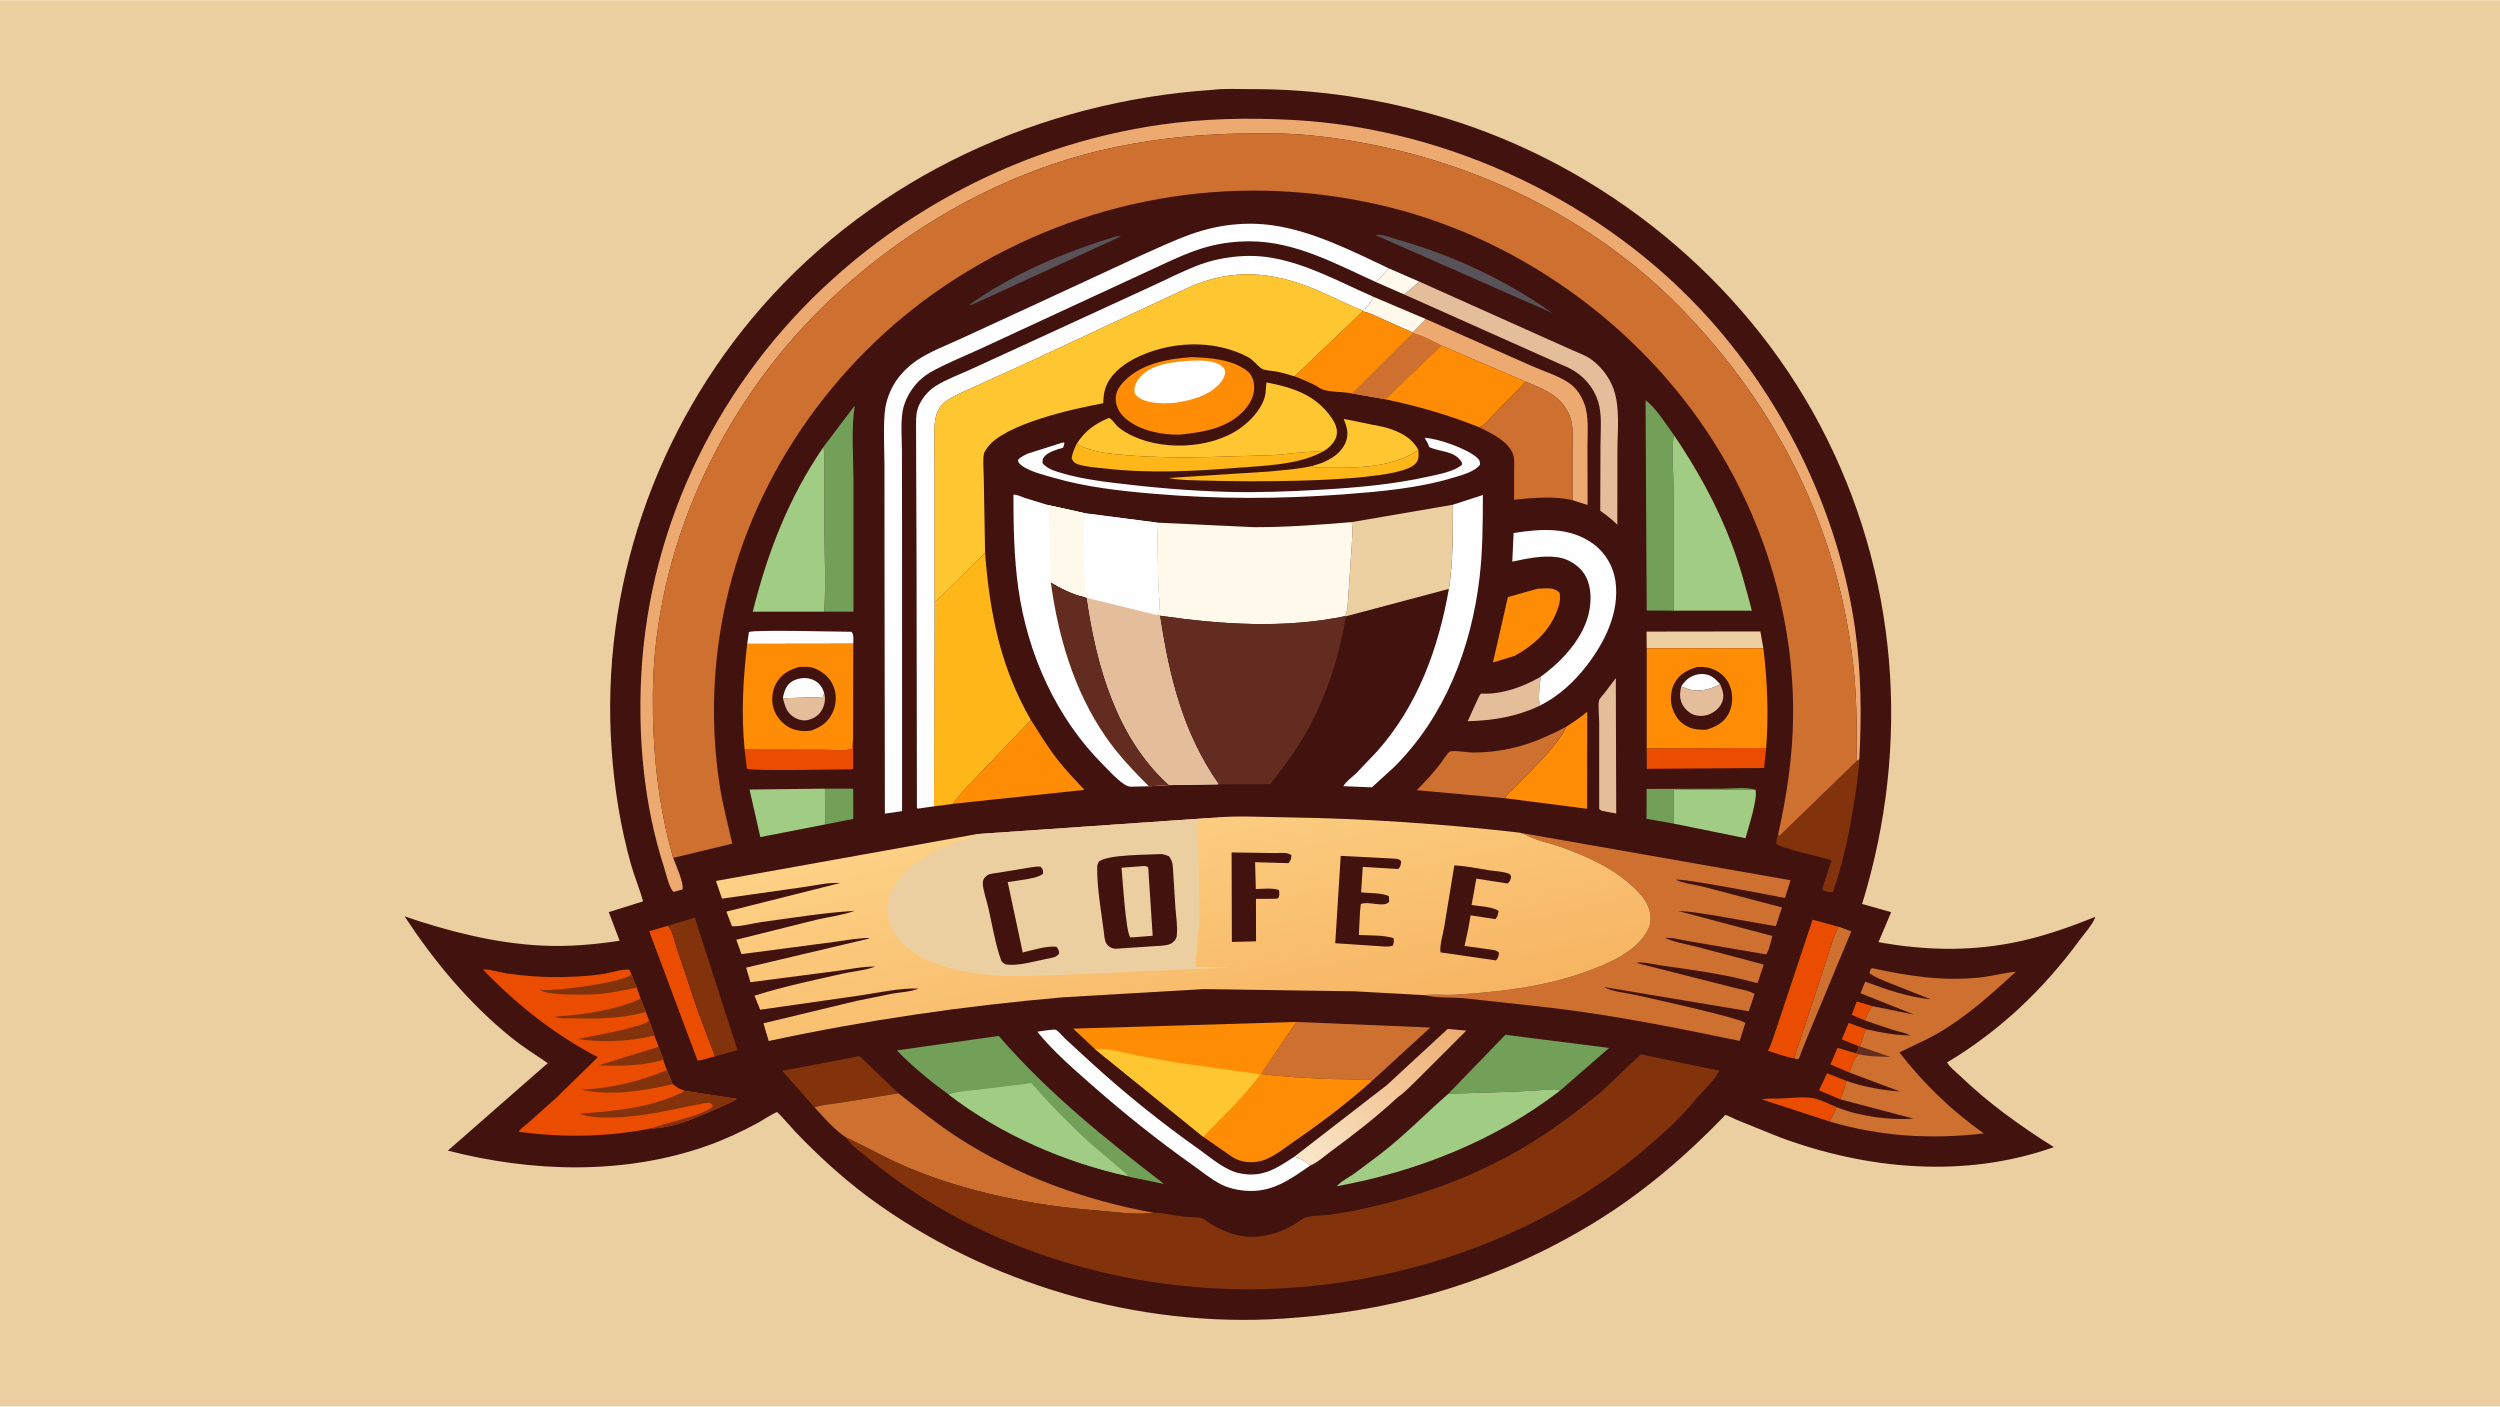 <svg version="1.1" xmlns="http://www.w3.org/2000/svg" style="display: block;" viewBox="0 0 2048 1152" width="1820" height="1024">
<defs>
	<linearGradient id="Gradient1" gradientUnits="userSpaceOnUse" x1="1198.44" y1="843.315" x2="1064.87" y2="952.931">
		<stop class="stop0" offset="0" stop-opacity="1" stop-color="rgb(236,172,112)"/>
		<stop class="stop1" offset="1" stop-opacity="1" stop-color="rgb(251,232,204)"/>
	</linearGradient>
	<linearGradient id="Gradient2" gradientUnits="userSpaceOnUse" x1="997.948" y1="863.342" x2="948.145" y2="641.284">
		<stop class="stop0" offset="0" stop-opacity="1" stop-color="rgb(247,181,99)"/>
		<stop class="stop1" offset="1" stop-opacity="1" stop-color="rgb(252,209,134)"/>
	</linearGradient>
</defs>
<path transform="translate(0,0)" fill="rgb(236,207,160)" d="M -0 -0 L 2048 0 L 2048 1152 L -0 1152 L -0 -0 z"/>
<path transform="translate(0,0)" fill="rgb(66,18,14)" d="M 993.678 73.43 C 1003.13 72.243 1013.77 72.904 1023.32 72.865 C 1078.74 72.643 1132.51 80.752 1185.49 97.026 C 1314.41 136.629 1427.55 228.317 1490.75 347.784 C 1555.09 469.39 1565.92 609.369 1525.43 740.37 L 1549.23 747.119 L 1538.86 771.66 C 1575.12 778.262 1611.46 779.312 1647.79 772.378 C 1671.44 767.864 1694.24 759.941 1716.48 750.876 C 1715.13 756.229 1707.57 764.591 1704.17 769.236 C 1674.35 810.022 1638.47 844.276 1595.03 870.219 C 1597.27 874.217 1602.51 878.174 1605.85 881.381 C 1629.32 903.927 1655.04 922.24 1682.5 939.575 C 1609.37 965.588 1528.98 958.006 1457.37 931.276 L 1422.59 917.21 C 1421.33 916.675 1414.32 913.122 1413.38 913.279 C 1412.81 913.374 1412.58 914.107 1412.18 914.521 C 1380.11 947.753 1345.32 977.382 1305.8 1001.53 C 1231.14 1047.15 1149.52 1072.36 1062.48 1079.18 C 943.25 1089.87 818.469 1055.9 720.664 987.311 C 695.849 969.909 673.355 949.686 652.358 927.877 C 650.882 926.344 637.22 910.915 636.712 910.865 C 635.371 910.734 623.33 918.336 621.425 919.378 C 608.123 926.659 594.379 933.074 580.093 938.189 C 512.204 962.499 436.004 960.342 366.887 942.437 L 448.731 870.765 C 438.517 863.956 428.1 857.297 418.549 849.568 C 384.059 821.659 355.75 787.498 331.447 750.566 C 367.485 762.88 405.991 772.692 444.157 774.5 C 465.538 775.513 486.48 773.72 507.588 770.531 L 498.694 747.058 L 526.771 738.26 C 524.013 727.919 519.666 717.892 516.767 707.495 C 508.195 676.758 503.283 645.738 501.034 613.925 C 491.709 482.026 536.932 351.012 623.899 251.561 C 717.643 144.359 852.497 82.789 993.678 73.43 z"/>
<path transform="translate(0,0)" fill="rgb(235,77,0)" d="M 1528.03 835.927 L 1517 831.235 L 1521.01 820.25 L 1534.08 824.149 C 1530.75 827.867 1529.38 831.173 1528.03 835.927 z"/>
<path transform="translate(0,0)" fill="rgb(235,77,0)" d="M 1522.73 856.946 L 1508.85 851.361 L 1514.34 837.852 L 1528.69 842.972 C 1526.35 847.254 1525.78 853.116 1523.29 856.987 L 1522.73 856.946 z"/>
<path transform="translate(0,0)" fill="rgb(235,77,0)" d="M 1515.05 878.493 L 1499.5 871.883 L 1505.31 858.197 L 1520.22 862.719 L 1522.76 863.39 C 1519.04 865.786 1516.47 874.122 1515.05 878.493 z"/>
<path transform="translate(0,0)" fill="rgb(235,77,0)" d="M 1507.54 900.441 L 1490.13 893.025 L 1496.71 879.075 L 1512.64 885.321 C 1511.09 890.312 1509.81 895.735 1507.54 900.441 z"/>
<path transform="translate(0,0)" fill="rgb(254,249,235)" d="M 1137.72 219.709 L 1162.94 230.66 L 1150.33 241.084 L 1126.75 230.748 C 1130.9 227.604 1134.25 223.556 1137.72 219.709 z"/>
<path transform="translate(0,0)" fill="rgb(235,77,0)" d="M 1498.78 918.586 L 1443.37 900.511 C 1447.27 899.475 1452.42 899.964 1456.54 899.857 C 1465.26 899.631 1477.26 897.931 1485.62 899.535 C 1491.73 900.708 1498.74 904.549 1504.61 906.862 C 1502.86 910.925 1501.17 914.858 1498.78 918.586 z"/>
<path transform="translate(0,0)" fill="rgb(87,83,88)" d="M 914.397 193.5 C 915.736 193.295 916.971 193.419 918.315 193.5 L 797.5 248.944 C 795.891 249.657 795.719 249.931 794.045 249.5 C 829.964 224.047 872.453 206.104 914.397 193.5 z"/>
<path transform="translate(0,0)" fill="rgb(114,160,89)" d="M 675.78 645.916 L 698.962 645.953 L 699.005 670.707 L 675.993 675.224 L 675.78 645.916 z"/>
<path transform="translate(0,0)" fill="rgb(114,160,89)" d="M 1371.16 674.593 L 1348.82 670.599 L 1348.9 646.158 L 1411.71 645.931 C 1419.26 645.931 1431.08 644.382 1438.12 646.857 L 1371.18 646.539 L 1371.16 674.593 z"/>
<path transform="translate(0,0)" fill="rgb(254,249,235)" d="M 1125.39 243.129 L 1168.22 261.287 L 1157.33 272.256 L 1132.66 261.316 C 1127.4 258.948 1121.95 255.956 1116.26 254.921 L 1116.09 254.079 C 1119.9 252.297 1123.4 246.722 1125.39 243.129 z"/>
<path transform="translate(0,0)" fill="rgb(87,83,88)" d="M 1126.91 192.5 L 1128.08 192.253 C 1132.76 191.629 1140.99 195.093 1145.66 196.412 C 1190.31 209.017 1233.96 229.525 1271.84 256.39 L 1126.91 192.5 z"/>
<path transform="translate(0,0)" fill="rgb(254,254,254)" d="M 612.115 527.333 L 613.524 517.581 C 618.324 515.599 686.853 517.392 697.5 517.418 C 699.75 519.892 698.975 523.88 698.999 527.203 L 612.115 527.333 z"/>
<path transform="translate(0,0)" fill="rgb(206,112,47)" d="M 1505.94 759.012 L 1516.63 762.753 L 1482.43 844.941 L 1475.72 861.505 C 1475.22 862.74 1474.32 866.115 1473.5 867.012 C 1473.13 867.414 1472.52 867.481 1472.03 867.716 L 1470.15 866.876 C 1470.81 861.886 1473.13 856.609 1474.7 851.814 L 1483.72 824.556 L 1497.51 782.217 C 1500.07 774.447 1502.15 766.295 1505.94 759.012 z"/>
<path transform="translate(0,0)" fill="rgb(228,189,155)" d="M 1261.86 577.693 L 1261.79 577.839 C 1242.11 587.032 1223.9 590.042 1202.35 590.69 C 1203.57 588.301 1211.85 568.864 1213.03 568.213 C 1213.58 567.909 1217.74 568.164 1218.68 568.131 C 1223.22 567.974 1227.59 567.292 1232.03 566.319 C 1242.72 563.975 1252.7 559.656 1262.15 554.197 C 1261.75 559.134 1259.36 573.598 1261.86 577.693 z"/>
<path transform="translate(0,0)" fill="rgb(236,207,160)" d="M 1348.98 530.951 L 1348.84 517.261 L 1442.08 517.131 L 1444.57 530.978 L 1348.98 530.951 z"/>
<path transform="translate(0,0)" fill="rgb(228,189,155)" d="M 1323.67 555.35 L 1324.01 666.31 L 1313.5 664.317 C 1311.78 664.051 1311.3 663.635 1310.08 662.5 L 1310.06 591.316 C 1310.06 587.478 1308.83 576.382 1310.06 573.305 C 1310.67 571.784 1313.07 569.357 1314.14 567.954 L 1323.67 555.35 z"/>
<path transform="translate(0,0)" fill="rgb(235,77,0)" d="M 609.984 613.838 L 674.882 613.948 C 679.949 613.945 694.064 615.491 697.964 613 L 698.85 605.479 L 698.91 630.022 C 687.349 630.038 616.726 631.725 611.825 629.607 L 609.984 613.838 z"/>
<path transform="translate(0,0)" fill="rgb(254,182,24)" d="M 1161.98 368.517 C 1162.06 373.241 1162.74 376.525 1159.12 380.13 C 1143.08 396.113 1016.05 394.522 985.527 393.524 C 976.2 393.219 966.469 393.36 957.311 391.419 L 1039.81 386.125 C 1051.41 384.938 1063.66 384.19 1075.03 381.574 L 1077.52 382.939 C 1105.22 383.164 1138.32 384.577 1161.98 368.517 z"/>
<path transform="translate(0,0)" fill="rgb(235,77,0)" d="M 1348.99 612.932 L 1446.87 612.566 L 1445.11 629.013 L 1349.07 629.672 L 1348.99 612.932 z"/>
<path transform="translate(0,0)" fill="rgb(235,77,0)" d="M 547.156 758.205 C 551.019 762.115 552.795 771.897 554.624 777.298 L 571.891 828.706 L 585.735 865.239 C 580.949 866.082 576.284 868.362 571.426 868.673 L 531.821 762.74 L 547.156 758.205 z"/>
<path transform="translate(0,0)" fill="rgb(254,199,49)" d="M 1075.03 381.574 L 1082.49 379.233 C 1090.61 376.025 1098.7 370.893 1102.23 362.523 C 1105.26 355.317 1103.46 349.924 1100.78 343.021 L 1134.62 349.9 C 1145.94 353.21 1156.09 357.688 1161.98 368.517 C 1138.32 384.577 1105.22 383.164 1077.52 382.939 L 1075.03 381.574 z"/>
<path transform="translate(0,0)" fill="rgb(254,140,5)" d="M 1259.56 482.146 L 1264.05 481.925 C 1269.62 481.784 1273.27 481.339 1277.66 485.5 C 1278.16 489.277 1278.09 492.326 1276.99 496 C 1271.37 514.799 1257.49 528.132 1240.66 537.145 L 1223.01 542.545 L 1235.26 488.983 L 1259.56 482.146 z"/>
<path transform="translate(0,0)" fill="rgb(160,204,132)" d="M 675.993 675.224 L 622.852 685.583 L 614.007 646.642 L 675.78 645.916 L 675.993 675.224 z"/>
<path transform="translate(0,0)" fill="rgb(254,182,24)" d="M 1083.2 370.013 L 1082.68 370.317 C 1063.4 380.683 1035.05 381.389 1013.74 383.078 C 977.894 385.919 941.727 387.822 905.894 383.726 C 898.52 382.884 890.234 382.478 883.183 380.256 C 880.25 379.332 879.229 378.104 877.938 375.5 C 878.299 371.104 880.125 367.517 881.964 363.567 C 895.926 370.875 909.677 371.66 925.021 372.913 C 946.234 374.646 967.108 374.757 988.38 374.32 L 1042.72 372.71 C 1055.79 371.967 1070.27 369.174 1083.2 370.013 z"/>
<path transform="translate(0,0)" fill="rgb(160,204,132)" d="M 1371.16 674.593 L 1371.18 646.539 L 1438.12 646.857 C 1439.99 654.353 1432.34 677.784 1429.91 686.523 L 1371.16 674.593 z"/>
<path transform="translate(0,0)" fill="url(#Gradient1)" d="M 1136.09 888.794 L 1185.94 842.782 L 1201.21 844.12 L 1160.6 884.725 C 1155.8 889.243 1150.54 895.056 1145.07 898.665 C 1127.92 914.676 1108.88 929.368 1089.98 943.262 C 1085.31 946.701 1078.86 952.551 1073.55 954.509 C 1072.56 954.048 1071.92 953.696 1071.14 952.901 C 1068.22 949.93 1064.25 948.939 1060.47 947.303 L 1136.09 888.794 z"/>
<path transform="translate(0,0)" fill="rgb(131,51,12)" d="M 667.317 907.071 L 640.787 877.07 L 704.139 865.035 L 736.017 895.52 L 688.2 903.276 C 681.472 904.387 673.692 904.706 667.317 907.071 z"/>
<path transform="translate(0,0)" fill="rgb(131,51,12)" d="M 547.156 758.205 L 569.188 751.604 L 604.136 860.153 L 585.735 865.239 L 571.891 828.706 L 554.624 777.298 C 552.795 771.897 551.019 762.115 547.156 758.205 z"/>
<path transform="translate(0,0)" fill="rgb(235,77,0)" d="M 1470.15 866.876 C 1463.05 865.936 1455.26 862.781 1448.38 860.685 C 1452.19 852.679 1454.7 843.452 1457.68 835.048 L 1484.86 753.277 L 1505.94 759.012 C 1502.15 766.295 1500.07 774.447 1497.51 782.217 L 1483.72 824.556 L 1474.7 851.814 C 1473.13 856.609 1470.81 861.886 1470.15 866.876 z"/>
<path transform="translate(0,0)" fill="rgb(254,254,254)" d="M 1167.05 358.5 C 1177.83 359.039 1201.9 367.335 1210.06 374.867 C 1212.23 376.868 1212.37 377.715 1212.43 380.5 C 1208.38 386.411 1196.08 389.519 1189.3 391.538 C 1161.08 399.948 1129.92 402.621 1100.64 404.832 C 1048.9 408.739 997.929 408.777 946.184 404.447 C 918.258 402.11 889.452 398.952 862.5 391.052 C 854.963 388.843 846.304 386.789 839.5 382.879 C 837.078 381.487 834.55 379.79 833.771 377 C 835.621 374.262 838.88 373.024 841.742 371.53 L 871 362.253 L 872.016 363 C 871.78 363.706 871.265 366.056 870.843 366.5 C 870.431 366.933 867.807 367.489 867.017 367.758 C 863.227 369.048 858.77 370.472 855.978 373.474 C 853.801 375.814 854.019 376.436 854.149 379.5 C 858.177 383.991 863.854 385.672 869.477 387.335 C 883.444 391.466 898.142 393.679 912.574 395.45 C 943.425 399.235 974.49 401.949 1005.57 402.794 C 1030.91 403.483 1056.2 402.473 1081.5 401.05 C 1111.23 399.377 1141.39 396.738 1170.49 390.194 C 1179.13 388.252 1190.42 386.339 1197.5 380.799 L 1197.68 379 C 1192 368.783 1179.94 370.397 1170.86 366.096 C 1169.99 363.339 1168.5 360.978 1167.05 358.5 z"/>
<path transform="translate(0,0)" fill="rgb(254,140,5)" d="M 1283.05 595.237 C 1288.86 591.292 1295.02 587.529 1300.26 582.852 L 1300.17 662.439 L 1233.04 653.773 C 1233.5 651.498 1236.08 649.623 1237.71 647.968 L 1254.39 631.127 C 1264.19 620.763 1277 608.126 1283.05 595.237 z"/>
<path transform="translate(0,0)" fill="rgb(131,51,12)" d="M 1523.12 621.823 C 1522.5 635.427 1520.21 649.005 1517.99 662.425 C 1514.2 685.367 1509.32 708.688 1501.5 730.633 C 1498.66 731.364 1496.18 730.188 1493.5 729.282 L 1492.75 728 L 1500.5 704.555 C 1492.54 702.104 1458.41 694.758 1455.01 691 C 1455.34 688.985 1455.42 685.51 1456.53 683.866 L 1457.9 684.471 L 1520.82 623.437 L 1523.12 621.823 z"/>
<path transform="translate(0,0)" fill="rgb(206,112,47)" d="M 1233.04 653.773 L 1160.52 647.168 C 1167.62 640.28 1173.98 633.179 1180.03 625.358 C 1181.24 623.792 1186.46 615.983 1187.52 615.579 C 1190.98 614.258 1202.27 616.351 1206.55 616.333 C 1235.58 616.21 1257.66 608.654 1283.05 595.237 C 1277 608.126 1264.19 620.763 1254.39 631.127 L 1237.71 647.968 C 1236.08 649.623 1233.5 651.498 1233.04 653.773 z"/>
<path transform="translate(0,0)" fill="rgb(237,170,112)" d="M 1168.22 261.287 L 1254.3 299.466 C 1264.26 303.933 1277.28 307.783 1285.97 314.054 C 1291.46 318.017 1295.26 323.803 1297.66 330.056 C 1301.89 341.09 1300.4 354.293 1300.44 365.974 L 1300.57 413.535 L 1288.18 409.598 L 1288.16 369.561 C 1288.17 360.29 1289.4 349.198 1285.87 340.479 C 1279.31 324.296 1264.96 318.693 1249.88 312.579 L 1180.74 282.917 C 1173.6 279.415 1164.88 274.409 1157.14 272.793 L 1157.33 272.256 L 1168.22 261.287 z"/>
<path transform="translate(0,0)" fill="rgb(254,140,5)" d="M 844.52 589.702 C 851.435 600.565 858.218 611.719 866.119 621.894 C 872.928 630.663 880.807 638.757 888.34 646.913 L 780.642 658.349 C 787.207 648.878 796.003 640.48 803.917 632.137 L 844.52 589.702 z"/>
<path transform="translate(0,0)" fill="rgb(254,254,254)" d="M 1073.55 954.509 C 1055.91 966.776 1041.23 977.544 1018.52 975.176 C 1012.34 974.532 1006.08 972.973 1000.5 970.191 C 992.495 966.193 984.796 959.776 977.475 954.605 C 948.357 934.039 920.724 911.838 893.949 888.313 C 878.656 874.877 862.598 860.877 849.726 845.048 C 852.146 844.703 863.493 842.782 864.953 843.504 C 867.134 844.583 870.498 848.775 872.369 850.53 L 894.051 870.5 C 922.264 896.197 951.834 919.935 983 941.96 C 993.206 949.172 1003.61 958.695 1016.19 961.144 C 1034.45 964.7 1045.93 956.928 1060.47 947.303 C 1064.25 948.939 1068.22 949.93 1071.14 952.901 C 1071.92 953.696 1072.56 954.048 1073.55 954.509 z"/>
<path transform="translate(0,0)" fill="rgb(114,160,89)" d="M 1371.04 500.11 L 1348.98 499.999 L 1348.04 327.767 C 1356.43 333.809 1364.92 347.571 1371.16 356.13 C 1369.1 370.524 1370.98 386.961 1371 401.632 L 1371.04 500.11 z"/>
<path transform="translate(0,0)" fill="rgb(114,160,89)" d="M 674.6 365.996 L 700.215 332.05 C 697.213 351.454 699.088 373.006 699.161 392.647 L 699.156 500.951 L 675.156 500.913 C 676.823 477.014 675.247 451.823 675.239 427.812 L 675.211 389.717 C 675.2 381.891 675.67 373.749 674.6 365.996 z"/>
<path transform="translate(0,0)" fill="rgb(114,160,89)" d="M 1186.45 895.881 L 1233.2 847.555 L 1318.19 858.317 L 1278.01 893.302 C 1275.04 891.562 1271.21 892.345 1267.9 892.551 L 1243.04 894.03 L 1186.45 895.881 z"/>
<path transform="translate(0,0)" fill="rgb(254,140,5)" d="M 1180.74 282.917 L 1249.88 312.579 L 1224.63 338.412 C 1221.28 341.846 1216.4 348.298 1211.93 349.901 C 1186.92 339.887 1161.13 332.425 1134.75 326.946 L 1180.74 282.917 z"/>
<path transform="translate(0,0)" fill="rgb(228,189,155)" d="M 1162.94 230.66 L 1263.23 275.609 L 1288.46 286.879 C 1293.24 289.002 1298.92 291.02 1303.17 294.025 C 1311.23 299.732 1318.12 308.5 1321.56 317.75 C 1327.38 333.403 1325.01 353.019 1324.98 369.568 L 1324.93 429.695 C 1320.51 425.358 1315.97 421.837 1310.92 418.286 L 1311.11 364.201 C 1311.13 353.033 1312.57 339.726 1309.24 329 C 1305.44 316.739 1297.16 307.585 1285.94 301.602 L 1150.33 241.084 L 1162.94 230.66 z"/>
<path transform="translate(0,0)" fill="rgb(254,254,254)" d="M 1262.15 554.197 C 1279.96 541.333 1298.46 521.476 1302.18 498.997 C 1303.86 488.835 1303.28 477.606 1297.12 468.959 C 1292.45 462.411 1284.04 457.473 1276.12 456.362 C 1263.64 454.614 1251.02 457.428 1238.87 459.933 L 1239.94 436.498 C 1262.55 433.027 1285.75 431.183 1305.32 445.509 C 1315.21 452.751 1321.75 464 1323.41 476.103 C 1326.9 501.468 1314.68 526.014 1299.51 545.558 C 1289.35 558.645 1276.76 570.188 1261.86 577.693 C 1259.36 573.598 1261.75 559.134 1262.15 554.197 z"/>
<path transform="translate(0,0)" fill="rgb(206,112,47)" d="M 1061.92 837.034 L 1171.68 841.623 L 1124.01 885.295 C 1120.67 883.434 1116.3 884.156 1112.48 884.151 L 1088.67 883.751 C 1070.17 882.932 1051.63 882.074 1033.25 879.697 L 1061.92 837.034 z"/>
<path transform="translate(0,0)" fill="rgb(160,204,132)" d="M 674.6 365.996 C 675.67 373.749 675.2 381.891 675.211 389.717 L 675.239 427.812 C 675.247 451.823 676.823 477.014 675.156 500.913 L 616.637 500.97 C 628.969 452.054 645.894 407.848 674.6 365.996 z"/>
<path transform="translate(0,0)" fill="rgb(254,140,5)" d="M 1116.26 254.921 C 1121.95 255.956 1127.4 258.948 1132.66 261.316 L 1157.33 272.256 L 1157.14 272.793 C 1164.88 274.409 1173.6 279.415 1180.74 282.917 L 1134.75 326.946 L 1107.45 322.152 C 1099.88 320.571 1090.7 321.413 1083.56 318.946 C 1081.19 318.128 1079.02 316.287 1076.75 315.156 C 1071.41 312.498 1066.09 310.216 1060.49 308.168 L 1116.26 254.921 z"/>
<path transform="translate(0,0)" fill="rgb(206,112,47)" d="M 1157.14 272.793 C 1164.88 274.409 1173.6 279.415 1180.74 282.917 L 1134.75 326.946 L 1107.45 322.152 L 1157.14 272.793 z"/>
<path transform="translate(0,0)" fill="rgb(206,112,47)" d="M 1249.88 312.579 C 1264.96 318.693 1279.31 324.296 1285.87 340.479 C 1289.4 349.198 1288.17 360.29 1288.16 369.561 L 1288.18 409.598 C 1273.06 406.039 1255.65 407.737 1240.33 409.209 L 1240.39 384.552 C 1240.42 380.559 1240.88 376.009 1239.55 372.187 C 1235.75 361.211 1221.56 354.778 1211.93 349.901 C 1216.4 348.298 1221.28 341.846 1224.63 338.412 L 1249.88 312.579 z"/>
<path transform="translate(0,0)" fill="rgb(160,204,132)" d="M 1186.45 895.881 L 1243.04 894.03 L 1267.9 892.551 C 1271.21 892.345 1275.04 891.562 1278.01 893.302 C 1224.92 934.272 1160.83 959.571 1095.19 971.623 C 1097.82 967.99 1105.15 964.233 1109.03 961.542 L 1130.37 945.597 C 1150.25 930.324 1167.65 912.352 1186.45 895.881 z"/>
<path transform="translate(0,0)" fill="rgb(254,199,49)" d="M 881.964 363.567 C 888.709 352.806 896.841 347.14 908.297 342.244 C 910.644 342.677 913.039 346.744 914.832 348.5 C 917.126 350.745 919.883 352.657 922.646 354.274 C 948.726 369.535 990.729 368.332 1015.64 350.89 C 1024.91 344.401 1034.64 333.845 1036.65 322.459 L 1037.45 313.156 C 1059.17 317.326 1077.95 323.311 1091.06 342.472 C 1093.89 346.614 1095.93 351.359 1094.97 356.464 C 1094.05 361.327 1089.46 366.158 1085.43 368.758 L 1083.2 370.013 C 1070.27 369.174 1055.79 371.967 1042.72 372.71 L 988.38 374.32 C 967.108 374.757 946.234 374.646 925.021 372.913 C 909.677 371.66 895.926 370.875 881.964 363.567 z"/>
<path transform="translate(0,0)" fill="rgb(160,204,132)" d="M 1371.16 356.13 C 1390.06 383.849 1406.41 413.479 1418.39 444.869 C 1425.26 462.874 1430.29 481.479 1435.11 500.116 L 1371.04 500.11 L 1371 401.632 C 1370.98 386.961 1369.1 370.524 1371.16 356.13 z"/>
<path transform="translate(0,0)" fill="rgb(254,140,5)" d="M 976.459 292.427 C 991.331 292.944 1009.21 294.154 1021.53 303.604 C 1025.08 306.328 1026.83 310.57 1027.3 314.919 C 1028.07 322.012 1025.26 328.59 1020.89 334.022 C 1007.57 350.564 985.823 353.979 966.084 355.933 C 951.596 356.166 934.463 352.751 922.977 343.456 C 918.159 339.558 914.63 334.487 914.063 328.195 C 913.559 322.622 915.626 318.16 919.241 314.027 C 933.342 297.905 956.189 293.709 976.459 292.427 z"/>
<path transform="translate(0,0)" fill="rgb(254,254,254)" d="M 974.212 295.405 C 981.797 295.025 993.53 294.8 999.976 299.095 C 1001.48 300.1 1003.34 301.923 1003.6 303.79 C 1004.03 306.839 1001.95 310.638 1000.06 312.971 C 990.932 324.26 975.45 327.958 961.791 329.951 C 952.371 330.468 939.91 330.836 932.017 324.924 C 930.783 323.999 929.479 322.459 929.34 320.892 C 928.954 316.536 930.913 312.215 933.782 308.974 C 943.591 297.891 960.442 296.487 974.212 295.405 z"/>
<path transform="translate(0,0)" fill="rgb(254,254,254)" d="M 1190.23 413.338 L 1214.77 405.33 C 1214.72 427.993 1214.68 450.877 1212.01 473.412 C 1205.21 530.757 1183.66 586.83 1142.15 628.15 L 1123.82 644.869 L 1100.54 643.887 C 1102.26 640.325 1108.2 636.069 1111.26 633.1 L 1128.25 615.227 C 1161.43 577.774 1178.44 530.884 1186.93 482.256 C 1190.48 459.485 1190.09 436.317 1190.23 413.338 z"/>
<path transform="translate(0,0)" fill="rgb(236,207,160)" d="M 1107.27 427.571 L 1190.23 413.338 C 1190.09 436.317 1190.48 459.485 1186.93 482.256 L 1102.61 504.708 L 1101.84 504.623 C 1104.15 501.036 1104.19 491.617 1104.61 487.308 L 1107.39 446.202 C 1107.59 440.164 1108.35 433.532 1107.27 427.571 z"/>
<path transform="translate(0,0)" fill="rgb(206,112,47)" d="M 667.317 907.071 C 673.692 904.706 681.472 904.387 688.2 903.276 L 736.017 895.52 C 751.95 907.952 767.576 920.605 784.561 931.616 C 832.769 962.869 888.724 983.213 945.126 993.364 C 930.928 995.48 913.961 992.698 899.63 991.591 C 847.419 987.558 792.032 976.647 743.596 956.225 C 726.135 948.862 709.774 939.55 692.714 931.426 C 683.148 924.951 675.083 915.52 667.317 907.071 z"/>
<path transform="translate(0,0)" fill="rgb(254,140,5)" d="M 612.115 527.333 L 698.999 527.203 L 698.85 605.479 L 697.964 613 C 694.064 615.491 679.949 613.945 674.882 613.948 L 609.984 613.838 C 607.134 584.793 608.7 556.223 612.115 527.333 z"/>
<path transform="translate(0,0)" fill="rgb(66,18,14)" d="M 654.387 546.252 C 658.915 546.04 663.335 545.736 667.621 547.503 C 674.596 550.377 680.213 555.328 682.956 562.5 C 685.642 569.523 685.091 577.384 681.801 584.13 C 678.07 591.782 672.195 595.686 664.35 598.373 C 658.59 599.107 652.327 598.738 647.066 596.045 C 640.726 592.801 635.662 586.788 633.628 579.952 C 631.759 573.672 632.508 565.854 635.609 560.082 C 639.935 552.031 646.084 548.877 654.387 546.252 z"/>
<path transform="translate(0,0)" fill="rgb(254,254,254)" d="M 641.351 571.818 C 641.809 568.759 642.665 565.711 644.193 563 C 646.302 559.26 649.63 557.159 653.698 556.04 C 658.341 554.762 663.71 555.17 667.889 557.708 C 671.88 560.132 674.018 563.5 675.183 567.917 L 674 570.855 L 641.351 571.818 z"/>
<path transform="translate(0,0)" fill="rgb(228,189,155)" d="M 675.183 567.917 C 676.47 572.359 675.656 577.007 673.5 581.074 C 671.132 585.542 667.227 588.288 662.401 589.588 C 658.62 590.607 654.404 589.697 651.054 587.758 C 644.326 583.861 643.268 578.81 641.351 571.818 L 674 570.855 L 675.183 567.917 z"/>
<path transform="translate(0,0)" fill="rgb(254,140,5)" d="M 1348.98 530.951 L 1444.57 530.978 C 1447.85 558.26 1448.9 585.152 1446.87 612.566 L 1348.99 612.932 L 1348.98 530.951 z"/>
<path transform="translate(0,0)" fill="rgb(66,18,14)" d="M 1390.5 546.217 C 1395.45 545.863 1401.05 546.756 1405.5 549.007 C 1411.48 552.027 1415.71 557.122 1417.72 563.5 C 1419.75 569.972 1419.39 578.223 1416.21 584.281 C 1412.2 591.935 1405.75 595.192 1397.86 597.619 C 1392.97 597.853 1387.33 597.455 1382.88 595.301 C 1376.19 592.067 1372.31 586.917 1370 579.946 C 1367.98 573.851 1368.6 565.544 1371.54 559.855 C 1375.61 551.953 1382.36 548.688 1390.5 546.217 z"/>
<path transform="translate(0,0)" fill="rgb(254,254,254)" d="M 1377.27 562.086 C 1378.41 560.475 1379.58 558.818 1381 557.447 C 1384.69 553.896 1389.84 551.754 1395 552.017 C 1401.49 552.347 1405.04 555.669 1409.13 560.352 C 1401.68 564.519 1392.01 566.943 1383.49 564.564 L 1380.45 563.464 L 1379.41 563.051 L 1377.27 562.086 z"/>
<path transform="translate(0,0)" fill="rgb(228,189,155)" d="M 1409.13 560.352 C 1411.27 565.584 1412.97 569.995 1410.56 575.478 C 1408.54 580.062 1404.26 583.569 1399.6 585.234 C 1395.37 586.747 1389.96 586.765 1385.91 584.651 C 1381.92 582.564 1378.35 578.488 1377.06 574.148 C 1375.8 569.891 1376.35 566.352 1377.27 562.086 L 1379.41 563.051 L 1380.45 563.464 L 1383.49 564.564 C 1392.01 566.943 1401.68 564.519 1409.13 560.352 z"/>
<path transform="translate(0,0)" fill="rgb(114,160,89)" d="M 777.096 896.407 C 762.521 885.928 747.115 873.321 734.759 860.342 L 818.157 848.475 C 858.404 895.041 905.091 932.513 953.633 969.784 L 929.581 964.851 C 928.645 964.621 924.893 964.04 924.296 963.472 C 871.925 951.957 819.613 929.211 777.096 896.407 z"/>
<path transform="translate(0,0)" fill="rgb(160,204,132)" d="M 777.096 896.407 C 786.185 893.616 796.528 893.103 805.988 891.988 L 844.839 887.179 C 860.093 904.522 876.357 921.321 893.53 936.767 L 915.015 955.122 C 918.057 957.736 921.781 960.353 924.296 963.472 C 871.925 951.957 819.613 929.211 777.096 896.407 z"/>
<path transform="translate(0,0)" fill="rgb(206,112,47)" d="M 1534.08 824.149 L 1567.97 831.003 L 1524.12 813.5 L 1527.94 804.023 C 1545.1 810.433 1563.43 816.761 1581.76 818.516 L 1546.79 804.707 C 1541.75 802.492 1535.87 800.506 1531.5 797.119 C 1531.89 794.906 1531.86 794.606 1533.5 792.915 C 1563.08 799.468 1591.04 803.749 1621.5 800.665 C 1631.56 799.646 1641.53 796.761 1651.47 795.903 C 1631.17 814.343 1611.05 832.755 1587.14 846.53 C 1577.15 852.284 1566.26 856.745 1556 862.039 C 1575.62 887.274 1598.99 910.09 1625.23 928.359 C 1581.89 933.379 1540.76 930.991 1498.78 918.586 C 1501.17 914.858 1502.86 910.925 1504.61 906.862 C 1522.81 914.255 1548.06 917.831 1567.48 916.22 L 1507.54 900.441 C 1509.81 895.735 1511.09 890.312 1512.64 885.321 C 1526.37 890.248 1541.92 892.989 1556.44 893.981 L 1515.05 878.493 C 1516.47 874.122 1519.04 865.786 1522.76 863.39 L 1520.22 862.719 C 1522.21 860.207 1522.43 860.399 1522.73 856.946 L 1523.29 856.987 C 1525.78 853.116 1526.35 847.254 1528.69 842.972 C 1540.63 845.704 1552.63 847.955 1564.92 848.112 C 1560.91 845.801 1555.31 844.971 1550.86 843.623 L 1528.03 835.927 C 1529.38 831.173 1530.75 827.867 1534.08 824.149 z"/>
<path transform="translate(0,0)" fill="rgb(99,44,32)" d="M 1522.73 856.946 L 1523.29 856.987 L 1548.68 865.705 C 1540.11 865.367 1531.08 865.551 1522.76 863.39 L 1520.22 862.719 C 1522.21 860.207 1522.43 860.399 1522.73 856.946 z"/>
<path transform="translate(0,0)" fill="rgb(254,182,24)" d="M 806.975 452.831 C 810.702 501.899 819.594 546.615 844.52 589.702 L 803.917 632.137 C 796.003 640.48 787.207 648.878 780.642 658.349 L 765.129 660.402 L 765.604 493.551 L 806.975 452.831 z"/>
<path transform="translate(0,0)" fill="rgb(254,254,254)" d="M 765.129 660.402 L 751.684 662.309 L 751.133 661.407 L 750.839 461.074 L 750.536 383.016 L 750.452 352.239 C 750.446 346.151 750.019 338.57 752.415 332.88 C 755.3 326.028 760.229 320.014 766.535 316.055 C 775.162 310.641 785.432 306.891 794.723 302.675 L 843.829 280.149 L 941.73 235.148 C 954.659 229.319 967.32 222.679 980.538 217.531 C 999.07 210.313 1021.31 207.635 1040.99 210.905 C 1070.51 215.812 1098.17 231.195 1125.39 243.129 C 1123.4 246.722 1119.9 252.297 1116.09 254.079 C 1103.21 249.168 1090.94 242.631 1078.22 237.273 C 1042.85 222.371 1009.93 219.177 973.934 235.25 L 847.405 294.331 L 800.862 315.476 C 792.842 319.177 784.016 322.659 776.534 327.362 C 772.505 329.895 769.36 333.42 767.681 337.895 C 764.811 345.543 765.565 354.365 765.57 362.417 L 765.617 398.203 L 765.604 493.551 L 765.129 660.402 z"/>
<path transform="translate(0,0)" fill="rgb(254,254,254)" d="M 1126.75 230.748 C 1093.89 215.802 1060.88 197.607 1023.84 197.55 C 1008.99 197.527 994.681 199.784 980.639 204.641 C 965.84 209.759 951.585 216.968 937.348 223.467 L 865 256.936 L 801.694 286.26 C 789.747 291.729 777.295 296.749 765.689 302.884 C 760.918 305.406 756.235 308.452 752.448 312.324 C 746.07 318.845 740.858 327.955 739.396 336.989 C 737.74 347.222 738.852 359.197 738.873 369.666 L 738.951 433.206 L 738.994 664.364 L 724.891 666.396 L 724.579 449.063 L 724.541 380.967 C 724.458 366.854 723.559 352.162 724.747 338.11 C 725.34 331.098 727.066 325.177 730.096 318.814 C 734.706 309.133 742.513 300.833 751.383 294.883 C 761.968 287.782 775.339 282.741 786.937 277.413 L 843.471 251.356 L 933.618 209.613 C 947.621 203.374 961.514 196.765 975.972 191.629 C 997.903 183.837 1020.81 181.167 1043.91 184.639 C 1075.93 189.451 1108.57 205.863 1137.72 219.709 C 1134.25 223.556 1130.9 227.604 1126.75 230.748 z"/>
<path transform="translate(0,0)" fill="rgb(254,249,235)" d="M 947.753 427.995 L 1027.68 431.745 C 1054.26 431.713 1080.8 429.807 1107.27 427.571 C 1108.35 433.532 1107.59 440.164 1107.39 446.202 L 1104.61 487.308 C 1104.19 491.617 1104.15 501.036 1101.84 504.623 C 1051.96 515 999.997 511.44 950.037 504.219 L 947.262 503.609 L 948.872 502.607 C 950.902 497.76 948.987 485.3 948.81 479.507 L 947.753 427.995 z"/>
<path transform="translate(0,0)" fill="rgb(235,77,0)" d="M 533.516 924.252 C 496.628 931.369 462.269 931.873 425.019 927.088 C 425.75 924.914 430.336 921.761 432.139 920.178 L 455.82 899.093 L 489.751 865.9 C 454.461 847.594 423.15 822.719 395.655 794.087 C 401.717 793.829 409.584 796.511 415.764 797.392 C 429.369 799.332 442.831 800.38 456.586 800.289 C 468.607 800.209 480.58 799.622 492.5 797.99 C 499.415 797.043 508.873 793.666 515.5 794.165 L 517.152 797.919 L 521.641 808.874 L 524.817 817.936 L 529.039 828.813 L 531.83 836.046 L 536.032 848.049 L 539.549 857.362 L 543.374 868.069 C 544.287 870.851 545.072 873.769 546.361 876.401 L 551.006 887.987 C 554.281 890.404 557.077 892.28 560.985 893.494 L 603.536 900.07 C 598.124 903.542 591.687 905.955 585.811 908.604 C 570.624 915.451 550.516 924.182 533.516 924.252 z"/>
<path transform="translate(0,0)" fill="rgb(131,51,12)" d="M 539.549 857.362 L 543.374 868.069 C 526.194 873.178 507.949 873.252 490.188 872.591 L 539.549 857.362 z"/>
<path transform="translate(0,0)" fill="rgb(131,51,12)" d="M 531.83 836.046 L 536.032 848.049 C 518.29 852.962 491.699 854.279 473.598 850.98 C 488.654 847.68 503.123 845.689 518.039 841.276 C 522.353 839.999 527.64 838.983 531.361 836.395 L 531.83 836.046 z"/>
<path transform="translate(0,0)" fill="rgb(131,51,12)" d="M 524.817 817.936 L 529.039 828.813 L 524.969 829.913 C 506.759 834.467 486.628 834.622 467.94 834.099 C 464.06 833.991 457.507 834.578 454.218 832.626 C 476.703 831.425 504.324 827.462 524.817 817.936 z"/>
<path transform="translate(0,0)" fill="rgb(131,51,12)" d="M 546.361 876.401 L 551.006 887.987 C 526.207 893.896 500.806 897.705 475.524 892.52 C 498.287 891.857 524.386 885.726 545.396 876.816 L 546.361 876.401 z"/>
<path transform="translate(0,0)" fill="rgb(131,51,12)" d="M 517.152 797.919 L 521.641 808.874 C 508.141 811.916 494.373 814.469 480.5 814.634 C 473.593 814.715 447.149 815.285 442.197 810.5 L 445.671 810.863 C 456.085 811.4 509.974 805.004 516.799 798.302 L 517.152 797.919 z"/>
<path transform="translate(0,0)" fill="rgb(131,51,12)" d="M 560.985 893.494 L 603.536 900.07 C 598.124 903.542 591.687 905.955 585.811 908.604 C 570.624 915.451 550.516 924.182 533.516 924.252 C 544.099 919.801 578.271 913.329 584.088 906 C 582.203 902.268 579.353 903.175 576.004 903.808 C 551.37 908.463 527.627 914.785 502.316 915.328 C 492.899 915.53 483.306 915.383 474.345 912.155 C 502.193 910.335 536.133 907.092 560.985 893.494 z"/>
<path transform="translate(0,0)" fill="rgb(254,140,5)" d="M 897.03 859.297 L 879.145 842.51 L 1061.92 837.034 L 1033.25 879.697 C 1051.63 882.074 1070.17 882.932 1088.67 883.751 L 1112.48 884.151 C 1116.3 884.156 1120.67 883.434 1124.01 885.295 C 1103.49 903.718 1081.07 920.555 1058.35 936.178 C 1050.5 941.571 1041.36 949.176 1032 951.153 C 1024.09 952.823 1016.07 951.945 1009.25 947.5 L 985.619 931.072 L 897.03 859.297 z"/>
<path transform="translate(0,0)" fill="rgb(254,199,49)" d="M 897.03 859.297 C 907.939 858.285 921.582 862.391 932.356 864.652 L 965.149 870.544 L 1032.52 879.915 C 1018.62 898.813 1001.92 914.34 985.619 931.072 L 897.03 859.297 z"/>
<path transform="translate(0,0)" fill="rgb(99,44,32)" d="M 950.037 504.219 C 999.997 511.44 1051.96 515 1101.84 504.623 L 1102.61 504.708 C 1097.28 536.478 1087.07 569.079 1071.48 597.331 C 1062.63 613.376 1051.99 627.857 1040.61 642.184 L 998.151 642.329 C 968.749 600.287 957.576 554.094 950.037 504.219 z"/>
<path transform="translate(0,0)" fill="rgb(206,112,47)" d="M 1244.6 681.925 L 1466.78 720.957 L 1462.26 735.535 C 1451.89 733.422 1376.55 718.819 1373 720.621 C 1379.38 723.678 1388.83 724.606 1395.89 726.41 L 1459.78 743.23 L 1454.73 758.621 L 1404.45 749.785 C 1394.58 748.309 1384.65 746.416 1374.66 746.112 L 1451.93 766.642 C 1451 769.71 1448.9 780.018 1446.69 781.68 L 1383.28 770.837 C 1377.83 770.017 1369.4 767.572 1364.13 768.264 C 1372.33 772.009 1382.95 773.569 1391.71 775.903 L 1444.85 790.03 L 1439.75 805.354 C 1414.05 797.985 1386.32 794.383 1359.89 790.623 C 1355.45 789.991 1344.28 787.29 1340.5 788.69 L 1420.72 809.016 C 1425.15 810.268 1433.83 811.518 1437.37 814.201 L 1432.56 828.256 L 1314.24 808.469 C 1319.91 812.201 1333.09 813.356 1340.05 814.941 C 1351.85 817.633 1426.55 834.02 1429.76 837.936 L 1425.15 852.589 C 1374.18 842.031 1322.64 831.615 1270.91 825.468 L 1199.29 817.609 C 1189.32 816.704 1176.41 817.61 1166.87 815.076 C 1175.07 814.153 1184.32 815.216 1192.75 814.691 C 1228.16 812.486 1263.58 808.416 1297.23 796.609 C 1316.09 789.992 1340.76 779.996 1350.24 761.134 C 1352.52 756.6 1352.6 750.202 1351.2 745.338 C 1349.27 738.596 1344.87 733.418 1340.05 728.536 C 1323.68 711.952 1300.04 701.265 1278.29 693.559 C 1269.95 690.603 1259.13 688.65 1251.48 684.499 C 1249.23 683.278 1247.05 682.616 1244.6 681.925 z"/>
<path transform="translate(0,0)" fill="rgb(237,170,112)" d="M 551.471 702.624 C 553.567 708.591 560.371 723.005 559.095 728.5 L 552 730.463 C 551.487 730.152 551.232 730.054 550.844 729.5 C 547.596 724.859 545.69 715.614 543.931 710.174 C 527.705 659.991 522.509 605.037 525.336 552.489 C 532.055 427.587 590.174 311.088 682.97 227.727 C 757.194 161.05 850.058 116.901 948.866 102.283 C 985.301 96.893 1022.67 96.138 1059.41 98.138 C 1187.28 105.096 1315.36 166.049 1400.65 261.563 C 1463.24 331.661 1506.51 421.828 1519.69 515 C 1524.67 550.256 1525.15 586.316 1523.12 621.823 L 1520.82 623.437 C 1521.05 600.503 1521.23 577.558 1519.17 554.687 C 1508.71 438.281 1457.83 334.876 1376.33 251.638 C 1309.42 183.297 1220.22 138.047 1127 118.918 C 1099.13 113.198 1070.28 109.295 1041.79 109.027 C 994.308 108.582 947.723 112.087 901.41 123.114 C 816.16 143.412 735.837 190.526 673.588 251.639 C 589.934 333.767 535.857 450.465 534.795 568.462 C 534.389 613.552 538.942 659.175 551.471 702.624 z"/>
<path transform="translate(0,0)" fill="rgb(254,199,49)" d="M 765.604 493.551 L 765.617 398.203 L 765.57 362.417 C 765.565 354.365 764.811 345.543 767.681 337.895 C 769.36 333.42 772.505 329.895 776.534 327.362 C 784.016 322.659 792.842 319.177 800.862 315.476 L 847.405 294.331 L 973.934 235.25 C 1009.93 219.177 1042.85 222.371 1078.22 237.273 C 1090.94 242.631 1103.21 249.168 1116.09 254.079 L 1116.26 254.921 L 1060.49 308.168 C 1055.18 306.506 1049.95 304.999 1044.46 304.037 C 1041.8 303.57 1035.9 303.296 1033.69 301.903 C 1029.73 299.41 1027.21 295.029 1022.56 292.518 C 994.442 277.331 957.014 279.239 929.055 293.814 C 918.966 299.072 908.797 307.295 905.344 318.507 C 904.179 322.287 903.912 326.273 903.739 330.203 C 880.496 334.487 822.158 347.025 808.5 367.045 C 807.792 368.082 806.337 370.14 806.079 371.36 C 804.88 377.053 805.902 385.89 805.912 391.892 L 806.975 452.831 L 765.604 493.551 z"/>
<path transform="translate(0,0)" fill="rgb(254,254,254)" d="M 941.176 643.975 L 926.134 644.326 C 920.099 644.336 908.396 631.087 903.75 626.447 C 865.225 587.972 841.821 535.628 834.229 482 C 830.634 456.601 830.217 430.713 830.199 405.104 C 832.875 404.77 836.944 406.888 839.528 407.781 L 858.949 413.716 L 888.758 420.344 L 947.753 427.995 L 948.81 479.507 C 948.987 485.3 950.902 497.76 948.872 502.607 L 947.262 503.609 L 950.037 504.219 C 957.576 554.094 968.749 600.287 998.151 642.329 L 957.888 643.008 L 941.176 643.975 z"/>
<path transform="translate(0,0)" fill="rgb(99,44,32)" d="M 860.805 476.716 C 868.033 481.059 880.035 487.177 888.357 488.589 L 890.425 489.693 C 898.47 545.132 914.743 604.132 957.888 643.008 L 941.176 643.975 C 928.376 631.33 916.104 618.303 905.829 603.465 C 879.953 566.096 866.815 521.361 860.805 476.716 z"/>
<path transform="translate(0,0)" fill="rgb(254,254,254)" d="M 858.949 413.716 L 888.758 420.344 L 947.753 427.995 L 948.81 479.507 C 948.987 485.3 950.902 497.76 948.872 502.607 L 947.262 503.609 L 890.425 489.693 L 888.357 488.589 C 880.035 487.177 868.033 481.059 860.805 476.716 L 858.949 413.716 z"/>
<path transform="translate(0,0)" fill="rgb(254,249,235)" d="M 858.949 413.716 L 888.758 420.344 C 886.863 424.344 887.665 430.366 887.663 434.725 L 888.128 467.638 C 888.364 474.261 889.552 482.094 888.357 488.589 C 880.035 487.177 868.033 481.059 860.805 476.716 L 858.949 413.716 z"/>
<path transform="translate(0,0)" fill="rgb(228,189,155)" d="M 890.425 489.693 L 947.262 503.609 L 950.037 504.219 C 957.576 554.094 968.749 600.287 998.151 642.329 L 957.888 643.008 C 914.743 604.132 898.47 545.132 890.425 489.693 z"/>
<path transform="translate(0,0)" fill="rgb(131,51,12)" d="M 1311.11 894.782 L 1344.09 863.58 L 1408.44 876.966 C 1404.77 884.708 1395.22 893.313 1389.52 900.028 C 1376.78 915.693 1362.39 928.572 1347.04 941.567 C 1271.21 1005.78 1173.29 1043.21 1074.95 1053.35 C 947.857 1066.46 812.72 1031.43 712.983 950.123 C 706.96 945.213 696.858 937.828 692.714 931.426 C 709.774 939.55 726.135 948.862 743.596 956.225 C 792.032 976.647 847.419 987.558 899.63 991.591 C 913.961 992.698 930.928 995.48 945.126 993.364 C 953.26 993.311 961.9 995.728 970.022 996.607 C 974.227 997.063 981.188 996.485 984.988 997.996 C 987.538 999.01 990.085 1001.45 992.502 1002.86 C 1000.68 1007.65 1009.5 1011.59 1019 1012.66 C 1033.69 1014.33 1048.15 1010.28 1060.67 1002.64 C 1063.7 1000.8 1066.84 997.77 1070.35 996.965 C 1075.8 995.714 1082 995.776 1087.6 995.118 C 1097.01 994.011 1106.61 992.333 1115.86 990.309 C 1162.28 980.166 1206.82 964.129 1247.88 939.968 C 1270.46 926.687 1290.87 911.301 1311.11 894.782 z"/>
<path transform="translate(0,0)" fill="rgb(206,112,47)" d="M 551.471 702.624 C 538.942 659.175 534.389 613.552 534.795 568.462 C 535.857 450.465 589.934 333.767 673.588 251.639 C 735.837 190.526 816.16 143.412 901.41 123.114 C 947.723 112.087 994.308 108.582 1041.79 109.027 C 1070.28 109.295 1099.13 113.198 1127 118.918 C 1220.22 138.047 1309.42 183.297 1376.33 251.638 C 1457.83 334.876 1508.71 438.281 1519.17 554.687 C 1521.23 577.558 1521.05 600.503 1520.82 623.437 L 1457.9 684.471 L 1456.53 683.866 C 1463.7 651.969 1468.52 619.968 1468.9 587.212 C 1469.84 507.952 1446.17 428.646 1403.83 361.799 C 1342.25 264.562 1240.34 192.217 1127.81 167.16 C 1007.9 140.457 886.499 162.092 782.938 228.08 C 688.94 287.975 618.516 384.994 594.461 494.153 C 583.728 542.86 581.943 593.271 589.472 642.585 C 591.969 658.936 596.19 674.87 599.918 690.956 L 551.471 702.624 z"/>
<path transform="translate(0,0)" fill="url(#Gradient2)" d="M 990.975 669.925 C 1011.71 667.83 1033.88 669.131 1054.74 669.446 C 1118.22 670.405 1181.53 674.707 1244.6 681.925 C 1247.05 682.616 1249.23 683.278 1251.48 684.499 C 1259.13 688.65 1269.95 690.603 1278.29 693.559 C 1300.04 701.265 1323.68 711.952 1340.05 728.536 C 1344.87 733.418 1349.27 738.596 1351.2 745.338 C 1352.6 750.202 1352.52 756.6 1350.24 761.134 C 1340.76 779.996 1316.09 789.992 1297.23 796.609 C 1263.58 808.416 1228.16 812.486 1192.75 814.691 C 1184.32 815.216 1175.07 814.153 1166.87 815.076 L 1109.52 811.931 L 986.352 810.125 L 870.924 816.843 C 790.08 823.83 709.051 835.573 629.71 852.646 L 625.428 838.146 L 701.316 819.883 L 731.109 813.837 C 737.93 812.65 746.159 812.379 752.5 809.687 C 736.954 809.104 719.458 813.167 703.984 815.412 L 622.758 827.024 L 618.083 815.571 C 641.504 808.033 666.483 802.89 690.504 797.434 C 699.038 795.495 708.935 794.826 717 791.7 C 706.728 791.51 695.433 793.971 685.213 795.313 L 614.75 804.482 L 611.21 792.555 L 712.5 768.608 C 710.426 767.85 707.693 768.419 705.5 768.576 C 698.059 769.112 690.711 770.5 683.32 771.486 L 607.448 781.461 L 603.143 769.708 L 669.013 753.28 C 679.246 750.87 690.382 749.628 700.21 745.966 C 674.795 747.593 649.164 751.768 623.931 755.188 C 616.529 756.191 606.867 759.079 599.601 758.611 L 595.039 746.673 L 688.238 723.237 C 678.86 722.484 667.464 725.341 657.995 726.591 L 591.473 736.026 L 586.515 721.526 L 800.255 683.15 L 990.975 669.925 z"/>
<path transform="translate(0,0)" fill="rgb(66,18,14)" d="M 1008.93 698.169 L 1044.76 698.699 C 1049.12 698.762 1054.59 697.688 1057.97 700.5 C 1057.55 703.525 1057.72 704.712 1055.5 706.953 L 1028.18 706.176 L 1028.76 728.131 C 1033.34 728.095 1044.02 726.942 1047.76 729.142 C 1048.08 732.099 1048.43 733.142 1047 735.86 L 1044.25 736.137 L 1028.88 736.227 L 1028.95 770.982 L 1009.14 771.502 L 1008.93 698.169 z"/>
<path transform="translate(0,0)" fill="rgb(66,18,14)" d="M 1098.32 701.003 L 1142.08 703.235 C 1144.83 703.523 1146.05 703.234 1147.87 705.5 C 1147.42 708.32 1147.51 709.615 1145.5 711.751 L 1116.38 710.019 L 1115 730.884 C 1120.69 731.591 1133.42 731.212 1137.79 734.133 L 1138 738.5 C 1134.14 743.809 1120.94 737.66 1114.78 740.5 L 1114.12 746.751 L 1113.17 765.801 C 1122.13 766.29 1132.95 765.765 1141.5 768.325 C 1142.03 770.811 1141.93 772.142 1140.98 774.5 C 1137.13 775.99 1131.22 774.968 1127.1 774.755 L 1093.82 772.551 L 1098.32 701.003 z"/>
<path transform="translate(0,0)" fill="rgb(66,18,14)" d="M 1191.37 708.825 C 1200.7 709.109 1210.42 711.336 1219.66 712.759 C 1224.5 713.504 1230.54 713.664 1235.12 715.252 C 1237.12 715.944 1237.02 716.033 1237.96 718 C 1237.27 720.786 1237.29 721.731 1235 723.62 L 1209.41 719.641 L 1205.52 741.222 C 1210.79 742.094 1223.92 742.791 1227.64 746.164 C 1227.07 749.073 1227.07 750.584 1225 752.808 L 1204.71 749.726 L 1202.76 760.911 L 1199.74 774.755 L 1220.76 777.679 C 1223.48 778.159 1226.41 778.189 1228.02 780.5 C 1227.47 783.159 1227.49 784.583 1225.5 786.621 L 1180.07 780.048 C 1179.16 774.642 1182.08 765.293 1183.04 759.567 L 1191.37 708.825 z"/>
<path transform="translate(0,0)" fill="rgb(236,207,160)" d="M 800.255 683.15 L 990.975 669.925 C 988.553 671.85 982.732 670.327 981.84 671.198 C 981.383 671.643 980.784 676.287 980.69 677.142 C 980.231 681.326 981.443 684.729 981.506 688.758 L 982.574 741.981 C 982.558 748.438 983.326 756.115 981.716 762.339 C 980.122 768.503 981.831 776.604 979.819 782.635 C 978.898 785.396 980.641 787.8 979.49 791.004 L 980 792 L 1005.5 792 L 1005.5 792.528 L 857.412 798.996 C 841.6 799.228 825.236 800.104 809.513 798.461 C 787.335 796.143 756.951 789.633 740.5 773.781 C 732.449 766.022 727.107 756.089 727.002 744.719 C 726.895 733.219 732.971 722.845 740.873 714.873 C 752.881 702.76 769.309 695.17 785.098 689.218 C 790.24 687.279 795.609 686.202 800.255 683.15 z"/>
<path transform="translate(0,0)" fill="rgb(66,18,14)" d="M 844.89 710.332 C 847.561 709.868 849.788 709.65 852.5 709.862 C 854.427 712.278 854.5 712.4 854.5 715.484 C 850.661 719.755 831.821 721.329 825.526 722.47 L 837.815 780.137 C 846.141 778.14 857.061 774.622 865.5 775.428 C 867.183 777.69 867.367 778.194 867.672 781 C 865.023 784.09 863.642 783.967 859.772 784.924 C 849.467 786.715 833.634 791.776 823.5 789.785 C 822.314 788.908 820.704 788.148 820.202 786.752 C 815.301 773.136 812.929 757.985 809.722 743.881 C 808.271 737.501 805.5 730.038 805.078 723.564 C 804.986 722.141 805.49 720.764 806.086 719.5 C 806.938 718.689 808.014 717.336 808.982 716.741 C 811.107 715.436 815.96 715.103 818.433 714.693 L 844.89 710.332 z"/>
<path transform="translate(0,0)" fill="rgb(66,18,14)" d="M 951.255 699.511 C 953.475 699.74 955.411 700.468 957.5 701.211 C 959.975 704.507 960.496 706.333 960.823 710.5 L 962.908 743.625 C 963.433 750.725 964.816 759.231 964.013 766.272 C 963.808 768.07 963.335 769.158 962.146 770.486 C 960.877 771.903 959.71 772.832 957.875 773.457 C 953.839 774.832 948.116 774.729 943.855 775.077 L 913.5 777.079 C 911.513 776.789 910.047 776.3 908.4 775.098 C 905.056 772.659 904.872 768.297 904.405 764.5 C 902.27 747.154 898.51 727.341 898.848 709.916 C 898.882 708.17 899.354 706.875 900.431 705.5 C 908.287 699.76 940.07 700.179 951.255 699.511 z"/>
<path transform="translate(0,0)" fill="rgb(236,207,160)" d="M 935.287 709.433 C 937.715 709.336 938.545 708.976 940.597 710.372 L 944.273 766.431 L 929.5 767.609 L 926 767.723 C 922.342 764.556 919.594 719.879 918.742 710.712 L 935.287 709.433 z"/>
</svg>